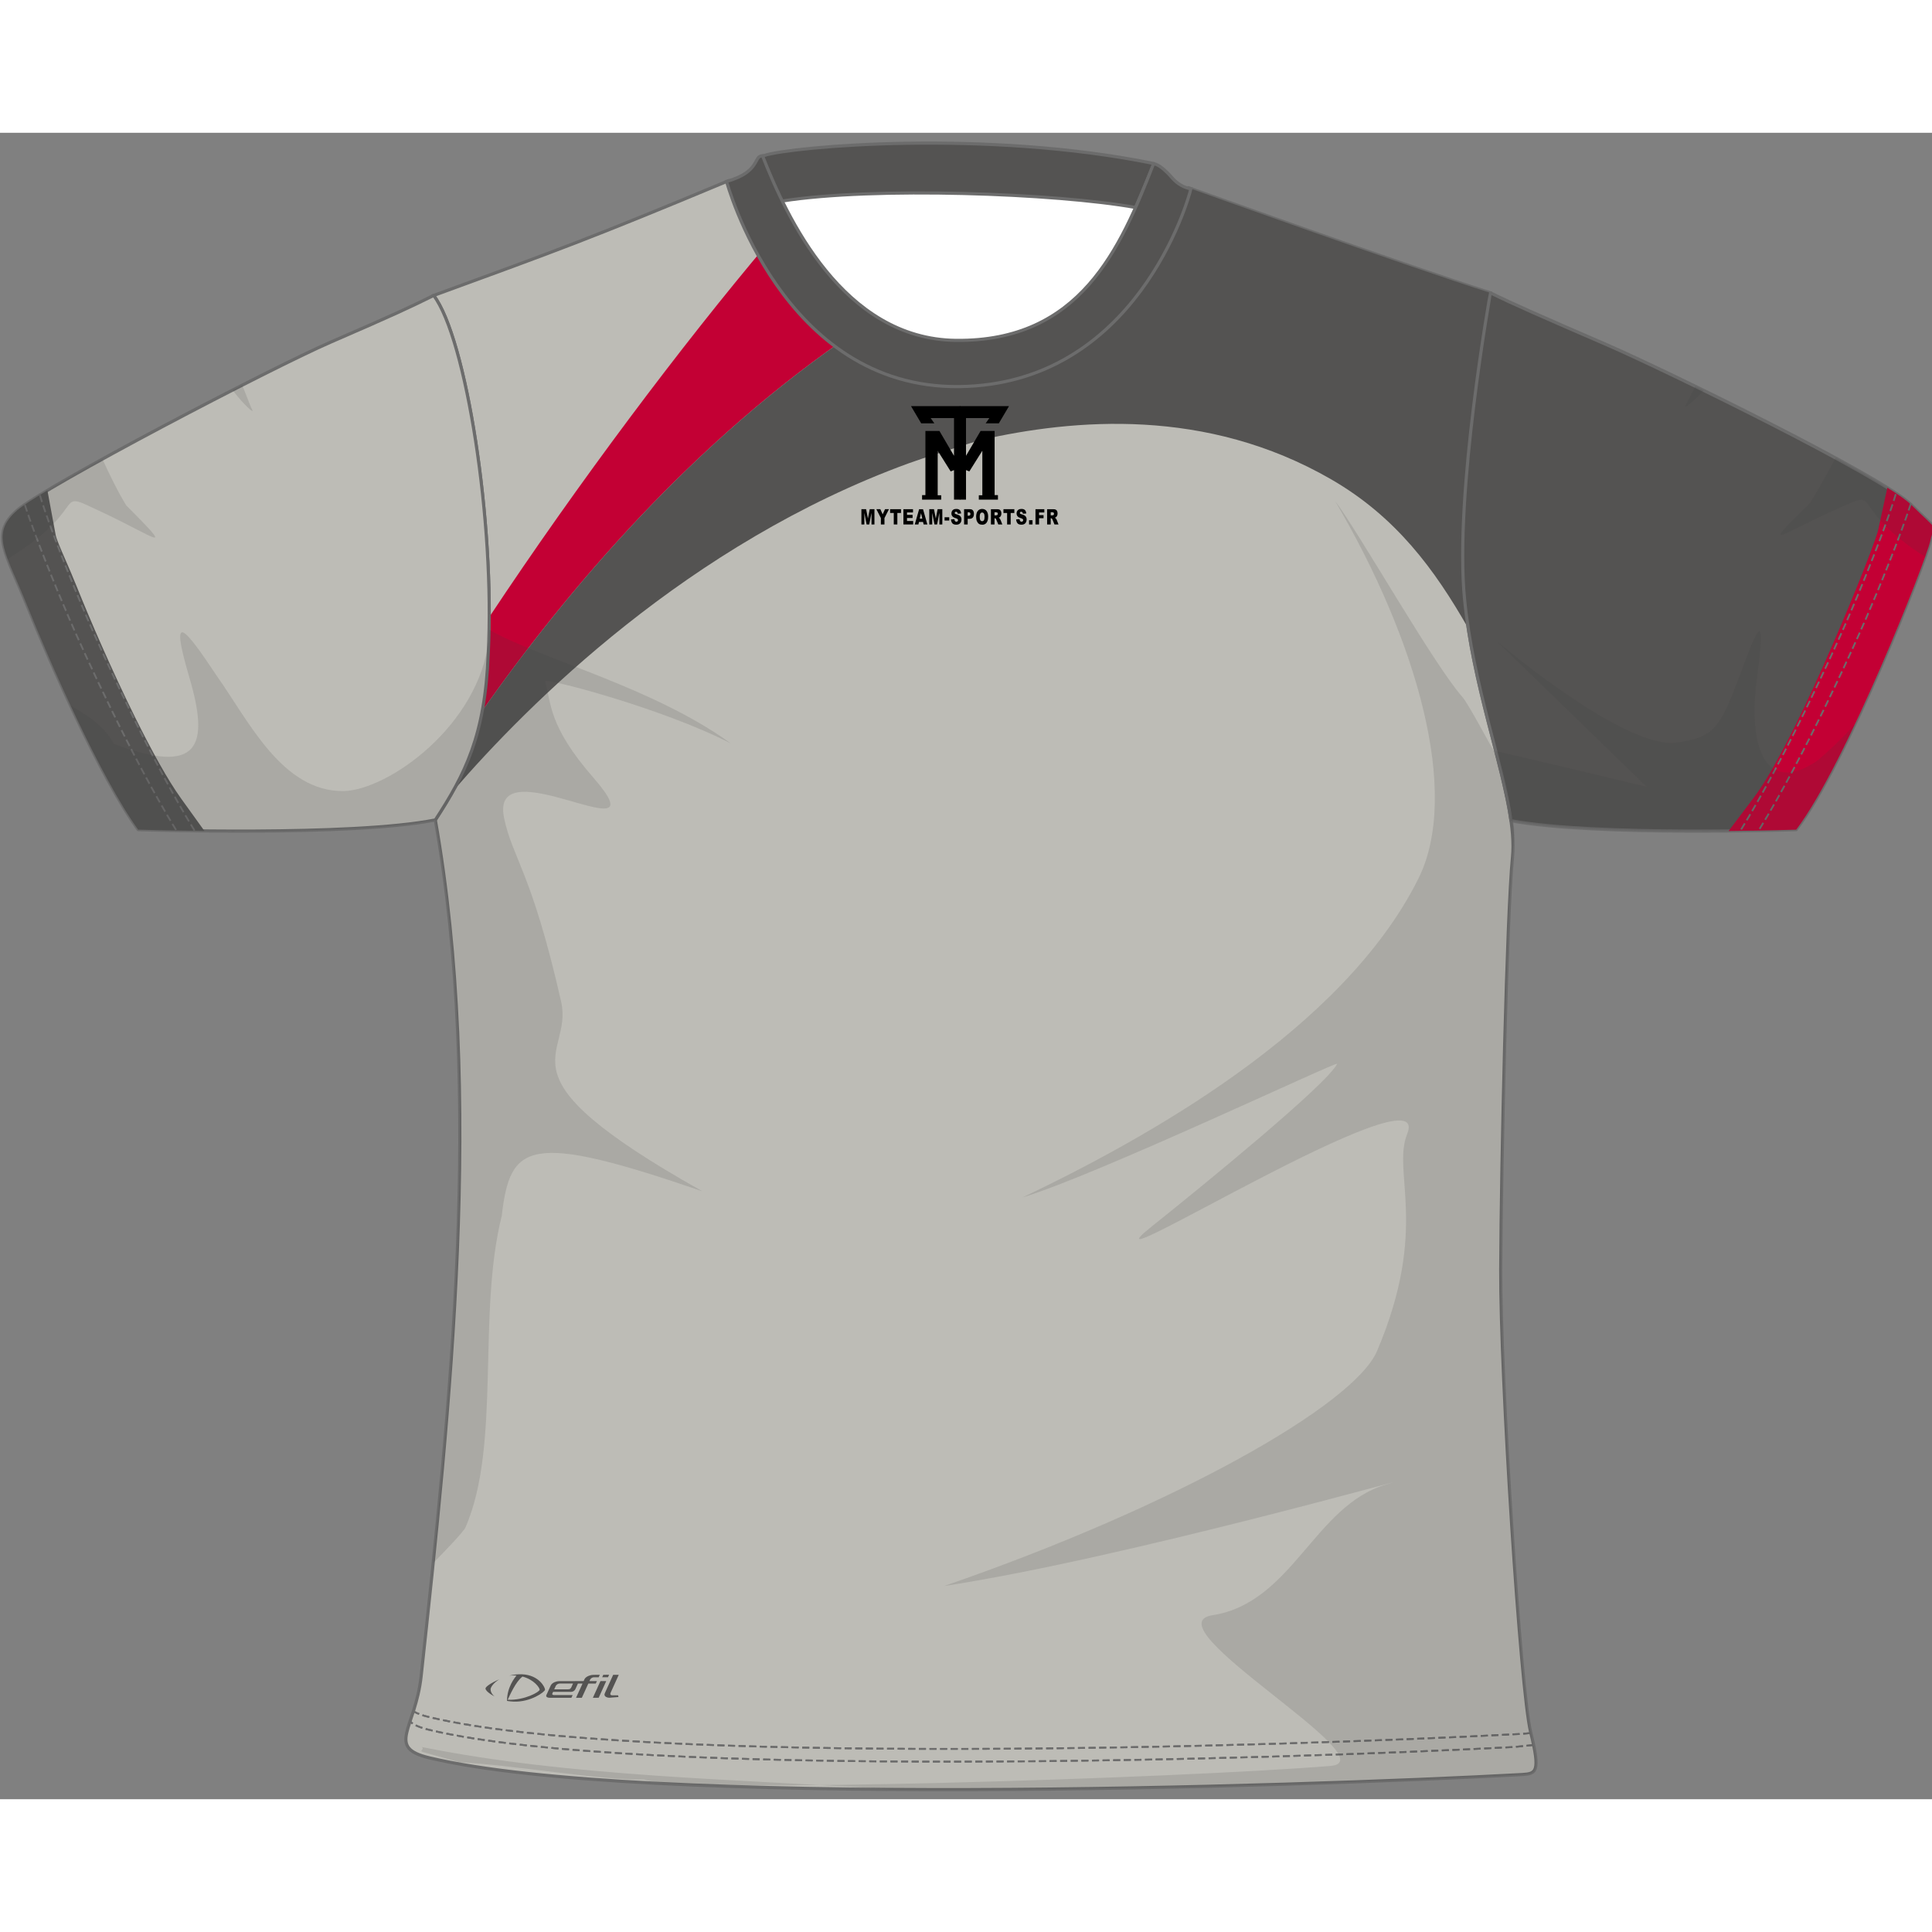 <?xml version="1.0"?>
<svg xmlns="http://www.w3.org/2000/svg" xmlns:xlink="http://www.w3.org/1999/xlink" version="1.1" id="Calque_1" x="0px" y="0px" width="1000" height="1000" viewBox="0 0 359.395 309.997" enable-background="new 0 0 359.395 309.997" xml:space="preserve">
<rect x="0" y="0" width="359.395" height="309.997" fill="#808080" stroke="none"/>
<path fill="#FFFFFF" d="M142.353,11.635c0,0,36.556-9.845,73.979,0.165l-5.478,51.704l-57.483-3.633L142.353,11.635z"/>
<path fill="#BDBCB6" d="M283.227,305.399c-42.424,2.305-164.283,6.215-203.354-3.104c-8.146-1.943-2.596-5.361-1.529-15.197  c5.406-49.871,11.666-108.021,2.639-159.269c5.552-8.53,9.243-15.726,9.836-30.86c1.287-24.525-4.136-58.812-10.147-66.704  c23.004-8.403,29.141-10.61,54.644-21.259l0.001,0.001c1.117,1.75,15.834,29.572,42.229,36.931  c14.047,0.852,37.895-26.443,43.542-35.601l0.057-0.091c0,0,40.709,14.646,56.115,19.531c0,0-6.74,37.381-4.814,56.992  c1.927,19.611,9.978,37.35,8.91,48.029c-1.047,10.494-2.108,56.833-2.192,76.658c-0.084,19.823,3.69,78.537,5.569,86.053  S285.701,305.215,283.227,305.399"/>
<path fill="none" stroke="#6C6C6C" stroke-width="0.582" stroke-miterlimit="22.926" d="M283.227,305.399  c-42.424,2.305-164.283,6.215-203.354-3.104c-8.146-1.943-2.596-5.361-1.528-15.197c5.405-49.871,11.665-108.021,2.638-159.269  c5.552-8.53,9.243-15.726,9.836-30.86c1.287-24.525-4.136-58.812-10.147-66.705c23.005-8.402,29.141-10.609,54.645-21.258v0.001  c1.117,1.75,15.834,29.572,42.229,36.931c14.047,0.852,37.895-26.443,43.542-35.601l0.057-0.091c0,0,40.709,14.646,56.115,19.531  c0,0-6.74,37.381-4.814,56.992c1.927,19.611,9.978,37.35,8.91,48.029c-1.047,10.494-2.108,56.833-2.192,76.658  c-0.084,19.823,3.692,78.537,5.569,86.053C286.608,305.024,285.701,305.215,283.227,305.399z"/>
<path fill="#C30034" d="M89.713,107.525c0.572-3.074,0.948-6.535,1.104-10.557c0.117-2.221,0.179-4.521,0.189-6.873  c16.545-24.955,35.812-50.588,51.906-69.645c3.983,5.195,9.49,11.296,16.438,16.408C128.799,57.447,105.277,85.386,89.713,107.525   M178.342,58.412c0.402-0.119,0.802-0.242,1.207-0.358l-0.005-0.021C179.148,58.158,178.747,58.284,178.342,58.412z"/>
<path fill="#545352" d="M159.352,36.859c-30.554,20.588-54.075,48.526-69.64,70.666c-1.124,6.041-3.003,10.59-5.461,14.965  c13.936-16.169,43.778-46.041,84.745-60.99c2.863-1.046,9.2-3.059,13.384-4.35c17.494-3.944,41.979-6.097,65.209,7.295  c12.065,6.959,19.26,16.721,25.533,27.724c-0.271-1.78-0.502-3.582-0.683-5.399c-1.926-19.611,4.814-56.992,4.814-56.992  c-15.406-4.886-56.115-19.531-56.115-19.531l-0.057,0.091c-5.646,9.157-29.494,36.452-43.542,35.601  C170.677,44.023,164.604,40.724,159.352,36.859"/>


<path fill="none" stroke="#6C6C6C" stroke-width="0.33" stroke-miterlimit="22.926" stroke-dasharray="1.315,0.658" d="  M285.274,299.909c-1.756,0.188-3.391,0.361-3.639,0.375c-43.799,2.311-163.168,6.014-201.762-3.188  c-1.813-0.433-2.945-0.938-3.603-1.57"/>
<path fill="none" stroke="#6C6C6C" stroke-width="0.33" stroke-miterlimit="22.926" stroke-dasharray="1.315,0.658" d="  M284.653,297.696c-1.756,0.188-2.771,0.205-3.018,0.219c-43.799,2.309-163.168,6.014-201.762-3.188  c-1.289-0.308-2.235-0.651-2.91-1.056"/>
<path fill="#545352" d="M277.256,29.777c4.447,2.197,9.682,4.473,21.652,9.66c10.954,4.746,51.241,24.47,56.594,29.748  c5.35,5.279,4.319,3.258,3.549,6.82c-0.773,3.563-15.59,41.318-24.916,53.629c0,0-37.271,1.266-53.059-1.661  c-1.5-10.671-7.074-25.323-8.636-41.204C270.516,67.159,277.254,29.779,277.256,29.777"/>
<path fill="none" stroke="#6C6C6C" stroke-width="0.583" stroke-linecap="round" stroke-linejoin="round" stroke-miterlimit="22.926" d="  M277.256,29.777c4.447,2.197,9.682,4.473,21.652,9.66c10.954,4.746,51.241,24.47,56.594,29.748c5.35,5.279,4.319,3.258,3.549,6.82  c-0.773,3.563-15.59,41.319-24.918,53.629c0,0-37.271,1.266-53.059-1.66c-1.498-10.671-7.072-25.324-8.634-41.205  C270.516,67.159,277.254,29.779,277.256,29.777z"/>
<path fill="#BDBCB6" d="M80.67,30.265c-4.447,2.198-7.156,3.481-19.127,8.668C50.59,43.68,8.368,65.742,3.215,70.213  c-5.154,4.473-2.128,7.832,1.933,17.973c4.062,10.139,13.491,31.662,20.553,41.447c0,0,39.643,1.309,55.282-1.805  c5.552-8.529,9.243-15.725,9.837-30.859C92.105,72.443,86.682,38.156,80.67,30.265"/>
<path fill="none" stroke="#6C6C6C" stroke-width="0.583" stroke-linecap="round" stroke-linejoin="round" stroke-miterlimit="22.926" d="  M80.67,30.265c-4.447,2.198-7.156,3.481-19.127,8.669C50.59,43.68,8.368,65.742,3.215,70.213c-5.154,4.473-2.128,7.832,1.933,17.973  c4.062,10.139,13.491,31.662,20.553,41.447c0,0,39.643,1.309,55.282-1.805c5.552-8.529,9.243-15.725,9.837-30.859  C92.105,72.443,86.682,38.156,80.67,30.265z"/>
<path fill="#C30034" d="M349.379,73.917l1.707-7.897c2.088,1.304,3.629,2.392,4.416,3.166c5.35,5.279,4.319,3.258,3.549,6.82  c-0.773,3.563-15.59,41.318-24.916,53.629c0,0-5.219,0.178-12.574,0.246l4.683-6.203c3.049-4.023,6.975-11.613,10.733-19.703  C343.373,90.207,348.965,75.826,349.379,73.917"/>
<path fill="#545352" d="M8.819,66.521c0.802,4.405,1.404,7.62,1.539,8.304c0.157,0.795,0.864,2.422,1.782,4.535  c0.67,1.541,1.422,3.27,2.175,5.15c2.319,5.795,6.45,15.424,10.862,24.321c2.971,5.993,6.002,11.536,8.529,15.038l4.321,6.004  c-7.244-0.072-12.33-0.24-12.33-0.24c-7.061-9.785-16.49-31.309-20.552-41.447c-4.061-10.141-7.087-13.5-1.933-17.973  C4.101,69.443,6.086,68.154,8.819,66.521"/>
<path fill="none" stroke="#6C6C6C" stroke-width="0.33" stroke-miterlimit="22.926" stroke-dasharray="1.315,0.658" d="  M285.274,299.909c-1.756,0.188-3.391,0.361-3.639,0.375c-43.799,2.311-163.168,6.014-201.762-3.188  c-1.813-0.433-2.945-0.938-3.603-1.57"/>
<path fill="none" stroke="#6C6C6C" stroke-width="0.33" stroke-miterlimit="22.926" stroke-dasharray="1.315,0.658" d="  M284.653,297.696c-1.756,0.188-2.771,0.205-3.018,0.219c-43.799,2.309-163.168,6.014-201.762-3.188  c-1.289-0.308-2.235-0.651-2.91-1.056"/>
<path fill="none" stroke="#6C6C6C" stroke-width="0.33" stroke-miterlimit="22.926" stroke-dasharray="1.323,0.662" d="  M355.465,68.996c-2.01,6.141-5.775,15.404-8.291,21.229c-2.697,6.241-11.609,25.875-19.918,39.39"/>
<path fill="none" stroke="#6C6C6C" stroke-width="0.33" stroke-miterlimit="22.926" stroke-dasharray="1.323,0.662" d="  M352.655,67.216c-1.786,5.989-6.075,16.589-8.852,23.01c-2.705,6.261-11.664,25.997-19.996,39.516"/>
<path fill="none" stroke="#6C6C6C" stroke-width="0.33" stroke-miterlimit="22.926" stroke-dasharray="1.323,0.662" d="  M4.615,69.197c2.011,6.142,5.774,15.404,8.291,21.23c2.697,6.24,11.609,25.874,19.92,39.389"/>
<path fill="none" stroke="#6C6C6C" stroke-width="0.33" stroke-miterlimit="22.926" stroke-dasharray="1.323,0.662" d="  M7.426,67.418c1.787,5.988,6.076,16.588,8.852,23.01c2.705,6.26,11.664,25.996,19.996,39.516"/>
<path fill="#545352" d="M142.213,4.208c5.103-1.643,41.282-4.877,72.465,1.52c-1.213,2.876-2.021,4.863-3.436,8.167  c-14.785-2.649-48.688-3.894-65.744-1.196c-2.143-2.875-2.005-5.234-3.889-8.341L142.213,4.208z"/>
<path fill="none" stroke="#6C6C6C" stroke-width="0.582" stroke-linejoin="round" stroke-miterlimit="22.926" d="M142.213,4.208  c5.103-1.643,41.282-4.877,72.465,1.52c-1.213,2.876-2.021,4.863-3.436,8.167c-14.785-2.649-48.688-3.894-65.744-1.196  c-2.143-2.875-2.005-5.234-3.889-8.341L142.213,4.208z"/>
<path fill="#545352" d="M221.531,10.416c-0.465,2.098-10.209,36.434-43.126,36.801c-32.917,0.368-43.242-38.158-43.242-38.158  c6.426-1.832,4.912-4.771,6.682-4.779c4.43,11.31,14.918,34.115,36.007,34.341c23.05,0.246,30.539-16.967,36.723-32.825  c0,0,1.045-0.212,3.438,2.559C218.518,8.943,219.752,10.146,221.531,10.416z"/>
<path fill="none" stroke="#6C6C6C" stroke-width="0.584" stroke-miterlimit="22.926" d="M221.531,10.416  c-0.465,2.098-10.209,36.434-43.126,36.801c-32.917,0.368-43.242-38.158-43.242-38.158c6.426-1.832,4.912-4.771,6.682-4.779  c4.43,11.31,14.918,34.115,36.007,34.341c23.05,0.246,30.539-16.967,36.723-32.825c0,0,1.045-0.212,3.438,2.559  C218.518,8.943,219.752,10.146,221.531,10.416z"/>
<path opacity="0.15" fill="#414141" enable-background="new    " d="M345.071,109.991c-3.762,7.956-7.684,15.349-10.936,19.644  c0,0-37.271,1.266-53.059-1.661c-0.541-3.843-1.609-8.204-2.828-12.952c9.774,2.22,28.057,6.638,28.057,6.638l-27.992-27.188  c0,0,23.308,19.881,33.244,18.996c7.486-0.879,8.443-3.078,11.896-12.002c3.496-9.626,5.186-13.375,3.401-0.212  c-1.785,13.162,1.566,22.096,11.199,15.564C340.508,114.746,342.946,112.381,345.071,109.991 M315.379,47.166  c0.518,0.252,1.037,0.507,1.562,0.765c-1.741,1.884-3.84,3.622-3.428,2.874C313.838,50.216,314.694,48.455,315.379,47.166z   M358.139,78.832c-0.521-0.292-0.938-0.527-1.029-0.588c-14.141-9.535-6.26-12.375-16.192-7.895  c-9.935,4.479-13.715,7.803-4.252-1.424c0.965-1.461,3.162-5.418,4.805-8.426c6.889,3.744,12.297,6.975,14.033,8.686  c5.35,5.279,4.319,3.258,3.549,6.82C358.953,76.452,358.637,77.433,358.139,78.832z"/>
<path opacity="0.15" fill="#414141" enable-background="new    " d="M135.933,113.584c-12.976-6.658-34.756-12.282-34.543-11.553  c1.204,4.125,0.572,8.268,8.965,17.904c13.318,15.294-19.444-6.275-16.588,7.516c1.555,7.506,5.127,9.949,10.612,34.165  c2.415,10.662-13.272,13.064,26.274,35.291c-32.388-11.133-35.749-8.977-37.316,4.563c-4.605,18.407-0.101,42.559-6.724,57.909  c-0.386,0.894-3.604,4.195-6.032,6.695c4.602-44.725,8.186-94.051,0.399-138.246c5.756-9.249,9.243-15.725,9.837-30.86  c0.077-1.479,0.13-2.995,0.16-4.537C100.449,97.881,121.273,102.986,135.933,113.584 M190.244,198.04  c13.959-4.227,58.846-25.531,58.504-24.85c-1.927,3.844-24.494,22.268-34.476,30.244c-15.842,12.662,52.777-30.256,47.496-17.197  c-2.873,7.105,4.125,17.537-5.604,40.379c-4.283,10.053-37.65,28.93-80.538,43.717c33.857-5.153,93.1-22.102,82.124-18.852  c-13.244,3.924-17.367,21.973-32.189,24.285c-11.985,1.867,33.188,27.123,21.926,28.039c-28.211,2.295-121.2,5.242-127.637,2.525  c-7.846,0.211-24.328-2.703-34.27-3.205c-0.794-0.178-5.695-1.596-6.474-1.781c-1.608-0.381,0.063-0.521-0.653-1.064  c27.639,5.572,58.231,5.938,87.819,7.898c44.933,0.289,93.293-1.494,116.954-2.779c1.883-0.141,2.857-0.285,2.39-3.658  c-0.134-0.607-0.291-1.277-0.478-2.021c-0.094-0.375-0.178-0.904-0.252-1.564c-0.049-0.21-0.102-0.425-0.158-0.646  c-1.879-7.516-5.653-66.229-5.569-86.053s1.146-66.163,2.192-76.657c0.84-8.4,0.156-4.244-2.869-18.857  c-1.078-1.527-5.166-9.525-6.457-11.001c-5.522-6.304-19.1-30.405-23.678-36.458c15.078,25.58,23.492,54.307,15.478,70.322  C249.762,166.905,213.035,187.147,190.244,198.04z"/>
<path opacity="0.15" fill="#414141" enable-background="new    " d="M19.049,60.699c-7.828,4.313-14.051,7.967-15.834,9.514  c-3.254,2.823-3.247,5.203-1.779,9.125c0.762-0.52,1.383-0.943,1.479-1.006c14.288-9.313,6.452-12.275,16.314-7.641  c9.863,4.634,13.59,8.018,4.274-1.355C22.181,67.264,20.281,63.432,19.049,60.699 M45.052,46.955c-0.588,0.3-1.182,0.604-1.781,0.91  c1.974,2.641,4.07,4.482,3.664,3.715C46.529,50.814,45.684,48.408,45.052,46.955z M90.933,94.208  c-1.798,16.028-18.646,28.044-27.041,28.255c-11.387,0.076-17.537-12.887-23.501-21.341c-6.09-9.148-8.956-12.669-5.159,0.221  c3.799,12.89,1.78,18.261-14.055,12.335c-1.94-3.585-5.234-5.461-8.053-7.129c4.044,8.678,8.672,17.674,12.573,23.084  c0,0,39.644,1.309,55.283-1.805c5.552-8.529,9.243-15.725,9.837-30.859C90.867,96.062,90.904,95.14,90.933,94.208z"/>
<polygon xmlns="http://www.w3.org/2000/svg" points="177.467,68.25 177.467,62.748 176.846,62.995 174.432,59.144 174.432,67.434 175.084,67.434 175.084,68.25   171.527,68.25 171.527,67.401 172.147,67.401 172.147,55.472 174.758,55.472 177.467,60.09 177.467,53.074 173.125,53.074   173.812,54.053 171.364,54.053 169.471,50.854 177.467,50.854 178.642,50.854 178.634,68.25 "/>

<polygon xmlns="http://www.w3.org/2000/svg" points="179.7,68.25 179.7,62.748 180.32,62.995 182.736,59.144 182.736,67.434 182.082,67.434 182.082,68.25   185.641,68.25 185.641,67.401 185.021,67.401 185.021,55.472 182.408,55.472 179.7,60.09 179.7,53.074 184.041,53.074   183.355,54.053 185.803,54.053 187.697,50.854 179.7,50.854 178.526,50.854 178.533,68.25 "/>

<g xmlns="http://www.w3.org/2000/svg">
	<path d="M160.241,70.023h0.876l0.338,1.727l0.335-1.727h0.876v2.838h-0.546v-2.165l-0.42,2.165h-0.494l-0.419-2.165v2.165h-0.546   V70.023z"/>
	<path d="M163.023,70.023h0.739l0.435,0.958l0.435-0.958h0.735l-0.837,1.649v1.189h-0.668v-1.189L163.023,70.023z"/>
	<path d="M165.581,70.023h2.024v0.701h-0.679v2.138h-0.666v-2.138h-0.68V70.023z"/>
	<path d="M168.056,70.023h1.784v0.606h-1.117v0.451h1.037v0.579h-1.037v0.56h1.149v0.643h-1.816V70.023z"/>
	<path d="M171.707,72.393h-0.757l-0.104,0.469h-0.68l0.81-2.838h0.727l0.81,2.838h-0.697L171.707,72.393z M171.568,71.779   l-0.237-1.02l-0.235,1.02H171.568z"/>
	<path d="M172.866,70.023h0.876l0.338,1.727l0.335-1.727h0.876v2.838h-0.546v-2.165l-0.42,2.165h-0.494l-0.419-2.165v2.165h-0.546   V70.023z"/>
	<path d="M175.711,71.522h0.871v0.61h-0.871V71.522z"/>
	<path d="M176.902,71.923l0.634-0.052c0.014,0.135,0.041,0.239,0.084,0.31c0.068,0.115,0.166,0.172,0.294,0.172   c0.095,0,0.168-0.029,0.22-0.088c0.051-0.059,0.077-0.127,0.077-0.205c0-0.073-0.024-0.139-0.074-0.197   c-0.049-0.058-0.162-0.113-0.341-0.165c-0.292-0.086-0.5-0.201-0.624-0.345c-0.126-0.143-0.188-0.326-0.188-0.548   c0-0.146,0.032-0.284,0.096-0.414c0.064-0.129,0.161-0.231,0.29-0.306s0.306-0.111,0.53-0.111c0.275,0,0.485,0.067,0.63,0.202   s0.23,0.35,0.258,0.644l-0.628,0.048c-0.017-0.128-0.052-0.221-0.105-0.279c-0.053-0.058-0.127-0.087-0.221-0.087   c-0.077,0-0.136,0.022-0.175,0.065c-0.039,0.043-0.059,0.096-0.059,0.158c0,0.045,0.016,0.086,0.048,0.122   c0.031,0.038,0.106,0.072,0.224,0.104c0.291,0.083,0.5,0.167,0.625,0.251c0.126,0.084,0.218,0.189,0.275,0.314   c0.058,0.125,0.086,0.265,0.086,0.42c0,0.182-0.038,0.35-0.114,0.503c-0.077,0.153-0.184,0.27-0.321,0.349   c-0.137,0.08-0.31,0.119-0.519,0.119c-0.366,0-0.62-0.093-0.762-0.279C177.001,72.445,176.921,72.209,176.902,71.923z"/>
	<path d="M179.341,70.023h1.106c0.241,0,0.422,0.076,0.542,0.227c0.119,0.151,0.18,0.366,0.18,0.645   c0,0.287-0.065,0.511-0.196,0.672c-0.131,0.162-0.33,0.242-0.599,0.242h-0.365v1.053h-0.668V70.023z M180.009,71.233h0.163   c0.129,0,0.219-0.029,0.271-0.088c0.053-0.059,0.078-0.134,0.078-0.226c0-0.089-0.022-0.165-0.067-0.227s-0.13-0.093-0.254-0.093   h-0.19V71.233z"/>
	<path d="M181.584,71.444c0-0.463,0.098-0.824,0.294-1.082c0.195-0.258,0.469-0.387,0.818-0.387c0.358,0,0.635,0.127,0.829,0.38   s0.291,0.609,0.291,1.066c0,0.332-0.042,0.604-0.127,0.816s-0.207,0.377-0.367,0.496s-0.36,0.177-0.6,0.177   c-0.243,0-0.444-0.051-0.604-0.153s-0.288-0.263-0.387-0.484C181.633,72.053,181.584,71.776,181.584,71.444z M182.25,71.448   c0,0.287,0.04,0.493,0.121,0.618c0.081,0.125,0.19,0.188,0.33,0.188c0.143,0,0.254-0.062,0.332-0.184s0.117-0.343,0.117-0.66   c0-0.267-0.041-0.462-0.122-0.585c-0.082-0.124-0.193-0.185-0.333-0.185c-0.135,0-0.242,0.063-0.324,0.188   C182.29,70.952,182.25,71.159,182.25,71.448z"/>
	<path d="M184.335,72.862v-2.838h1.109c0.206,0,0.363,0.023,0.472,0.07s0.196,0.132,0.264,0.258c0.066,0.126,0.1,0.279,0.1,0.46   c0,0.157-0.025,0.293-0.076,0.408c-0.052,0.114-0.121,0.207-0.211,0.278c-0.057,0.045-0.135,0.083-0.233,0.112   c0.079,0.035,0.137,0.069,0.173,0.104c0.024,0.023,0.061,0.073,0.106,0.149c0.047,0.077,0.078,0.135,0.094,0.177l0.322,0.822   h-0.752l-0.356-0.867c-0.045-0.112-0.085-0.186-0.12-0.219c-0.048-0.044-0.103-0.066-0.163-0.066h-0.06v1.152H184.335z    M185.003,71.173h0.281c0.03,0,0.089-0.013,0.177-0.039c0.044-0.012,0.08-0.042,0.107-0.089c0.028-0.048,0.042-0.103,0.042-0.165   c0-0.092-0.022-0.162-0.066-0.211c-0.044-0.049-0.127-0.073-0.248-0.073h-0.293V71.173z"/>
	<path d="M186.666,70.023h2.024v0.701h-0.68v2.138h-0.665v-2.138h-0.68V70.023z"/>
	<path d="M189.026,71.923l0.634-0.052c0.014,0.135,0.041,0.239,0.083,0.31c0.069,0.115,0.167,0.172,0.294,0.172   c0.096,0,0.169-0.029,0.22-0.088c0.052-0.059,0.077-0.127,0.077-0.205c0-0.073-0.024-0.139-0.073-0.197s-0.162-0.113-0.341-0.165   c-0.292-0.086-0.5-0.201-0.625-0.345c-0.125-0.143-0.188-0.326-0.188-0.548c0-0.146,0.032-0.284,0.096-0.414   c0.064-0.129,0.161-0.231,0.29-0.306s0.306-0.111,0.529-0.111c0.275,0,0.485,0.067,0.63,0.202s0.23,0.35,0.258,0.644l-0.627,0.048   c-0.017-0.128-0.052-0.221-0.105-0.279s-0.127-0.087-0.221-0.087c-0.078,0-0.136,0.022-0.175,0.065   c-0.04,0.043-0.06,0.096-0.06,0.158c0,0.045,0.017,0.086,0.049,0.122c0.031,0.038,0.105,0.072,0.224,0.104   c0.291,0.083,0.499,0.167,0.625,0.251s0.218,0.189,0.275,0.314c0.057,0.125,0.086,0.265,0.086,0.42c0,0.182-0.038,0.35-0.115,0.503   c-0.076,0.153-0.183,0.27-0.32,0.349c-0.137,0.08-0.31,0.119-0.519,0.119c-0.366,0-0.62-0.093-0.762-0.279   C189.125,72.445,189.045,72.209,189.026,71.923z"/>
	<path d="M191.429,72.072h0.639v0.79h-0.639V72.072z"/>
	<path d="M192.622,70.023h1.646v0.61h-0.978v0.496h0.835v0.573h-0.835v1.16h-0.669V70.023z"/>
	<path d="M194.787,72.862v-2.838h1.109c0.206,0,0.363,0.023,0.472,0.07c0.109,0.046,0.197,0.132,0.264,0.258s0.1,0.279,0.1,0.46   c0,0.157-0.025,0.293-0.076,0.408c-0.051,0.114-0.121,0.207-0.211,0.278c-0.057,0.045-0.135,0.083-0.233,0.112   c0.079,0.035,0.137,0.069,0.173,0.104c0.025,0.023,0.061,0.073,0.107,0.149c0.046,0.077,0.077,0.135,0.093,0.177l0.322,0.822   h-0.752l-0.356-0.867c-0.045-0.112-0.085-0.186-0.12-0.219c-0.048-0.044-0.103-0.066-0.163-0.066h-0.059v1.152H194.787z    M195.456,71.173h0.28c0.03,0,0.089-0.013,0.177-0.039c0.044-0.012,0.08-0.042,0.107-0.089c0.028-0.048,0.042-0.103,0.042-0.165   c0-0.092-0.021-0.162-0.065-0.211c-0.045-0.049-0.127-0.073-0.249-0.073h-0.292V71.173z"/>
</g>


<g xmlns="http://www.w3.org/2000/svg">
		<path fill="#545352" d="M92.91,287.684c-1.492,0.619-2.58,1.376-2.596,1.707c-0.014,0.328,0.619,0.943,1.684,1.479    c-0.604-0.478-0.754-1.033-0.738-1.353C91.275,289.167,91.824,288.309,92.91,287.684"/>
		<path fill="#545352" d="M110.078,287.43c0.138-0.081,0.279-0.121,0.431-0.121h0.862l0.201-0.455l-1.209,0.005    c-0.258,0-0.537,0.062-0.836,0.179c-0.377,0.147-0.637,0.348-0.783,0.596l-0.178,0.392h-1.045l0,0l-3.535,0.007    c-0.249,0-0.512,0.059-0.788,0.172c-0.342,0.145-0.586,0.34-0.729,0.594l-0.863,1.891c-0.023,0.295,0.211,0.441,0.702,0.441h3.984    l0.23-0.508h-3.48c-0.236-0.021-0.344-0.104-0.314-0.246l0.16-0.351h3.271c0.295,0,0.523-0.084,0.688-0.255    c0.092-0.098,0.16-0.193,0.207-0.296l0.45-0.995h0.861l-1.211,2.648h1.078l1.209-2.648h1.387l0.207-0.454h-1.388    c0.022-0.058,0.062-0.146,0.121-0.267C109.839,287.622,109.941,287.512,110.078,287.43 M110.287,291.125l1.412-3.104l1.076-0.003    l-1.41,3.104L110.287,291.125L110.287,291.125z M112.023,287.308l0.205-0.458l1.076-0.003l-0.203,0.461H112.023z M113.576,290.219    c-0.026,0.068-0.045,0.127-0.045,0.174c0,0.188,0.127,0.275,0.379,0.275h1.072l0.066,0.322l-1.697,0.133    c-0.211,0-0.404-0.047-0.582-0.14c-0.215-0.114-0.322-0.271-0.322-0.463c0-0.063,0.012-0.127,0.141-0.423l1.476-3.244l1.041-0.004    L113.576,290.219z M97.109,286.756c-0.774-0.033-1.59,0.066-2.379,0.248c0.328-0.037,0.676-0.053,1.047-0.035    c0.107,0.005,0.212,0.012,0.314,0.021c-0.305,0.348-1.795,2.182-1.774,4.721c0.382,0.063,0.78,0.105,1.194,0.127    c3.188,0.142,5.857-1.809,5.877-2.215C101.406,289.217,100.296,286.895,97.109,286.756z M94.445,291.493    c0.371-0.77,1.457-3.345,2.752-4.313c2.197,0.576,3.206,2.119,3.191,2.447C100.371,290.019,97.615,291.618,94.445,291.493z     M106.273,289.193c-0.043,0.095-0.121,0.188-0.236,0.288c-0.104,0.051-0.25,0.074-0.426,0.074h-2.517l0.288-0.627    c0.062-0.135,0.164-0.243,0.309-0.328c0.144-0.084,0.291-0.126,0.44-0.126h2.464L106.273,289.193z"/>
	</g>
</svg>
